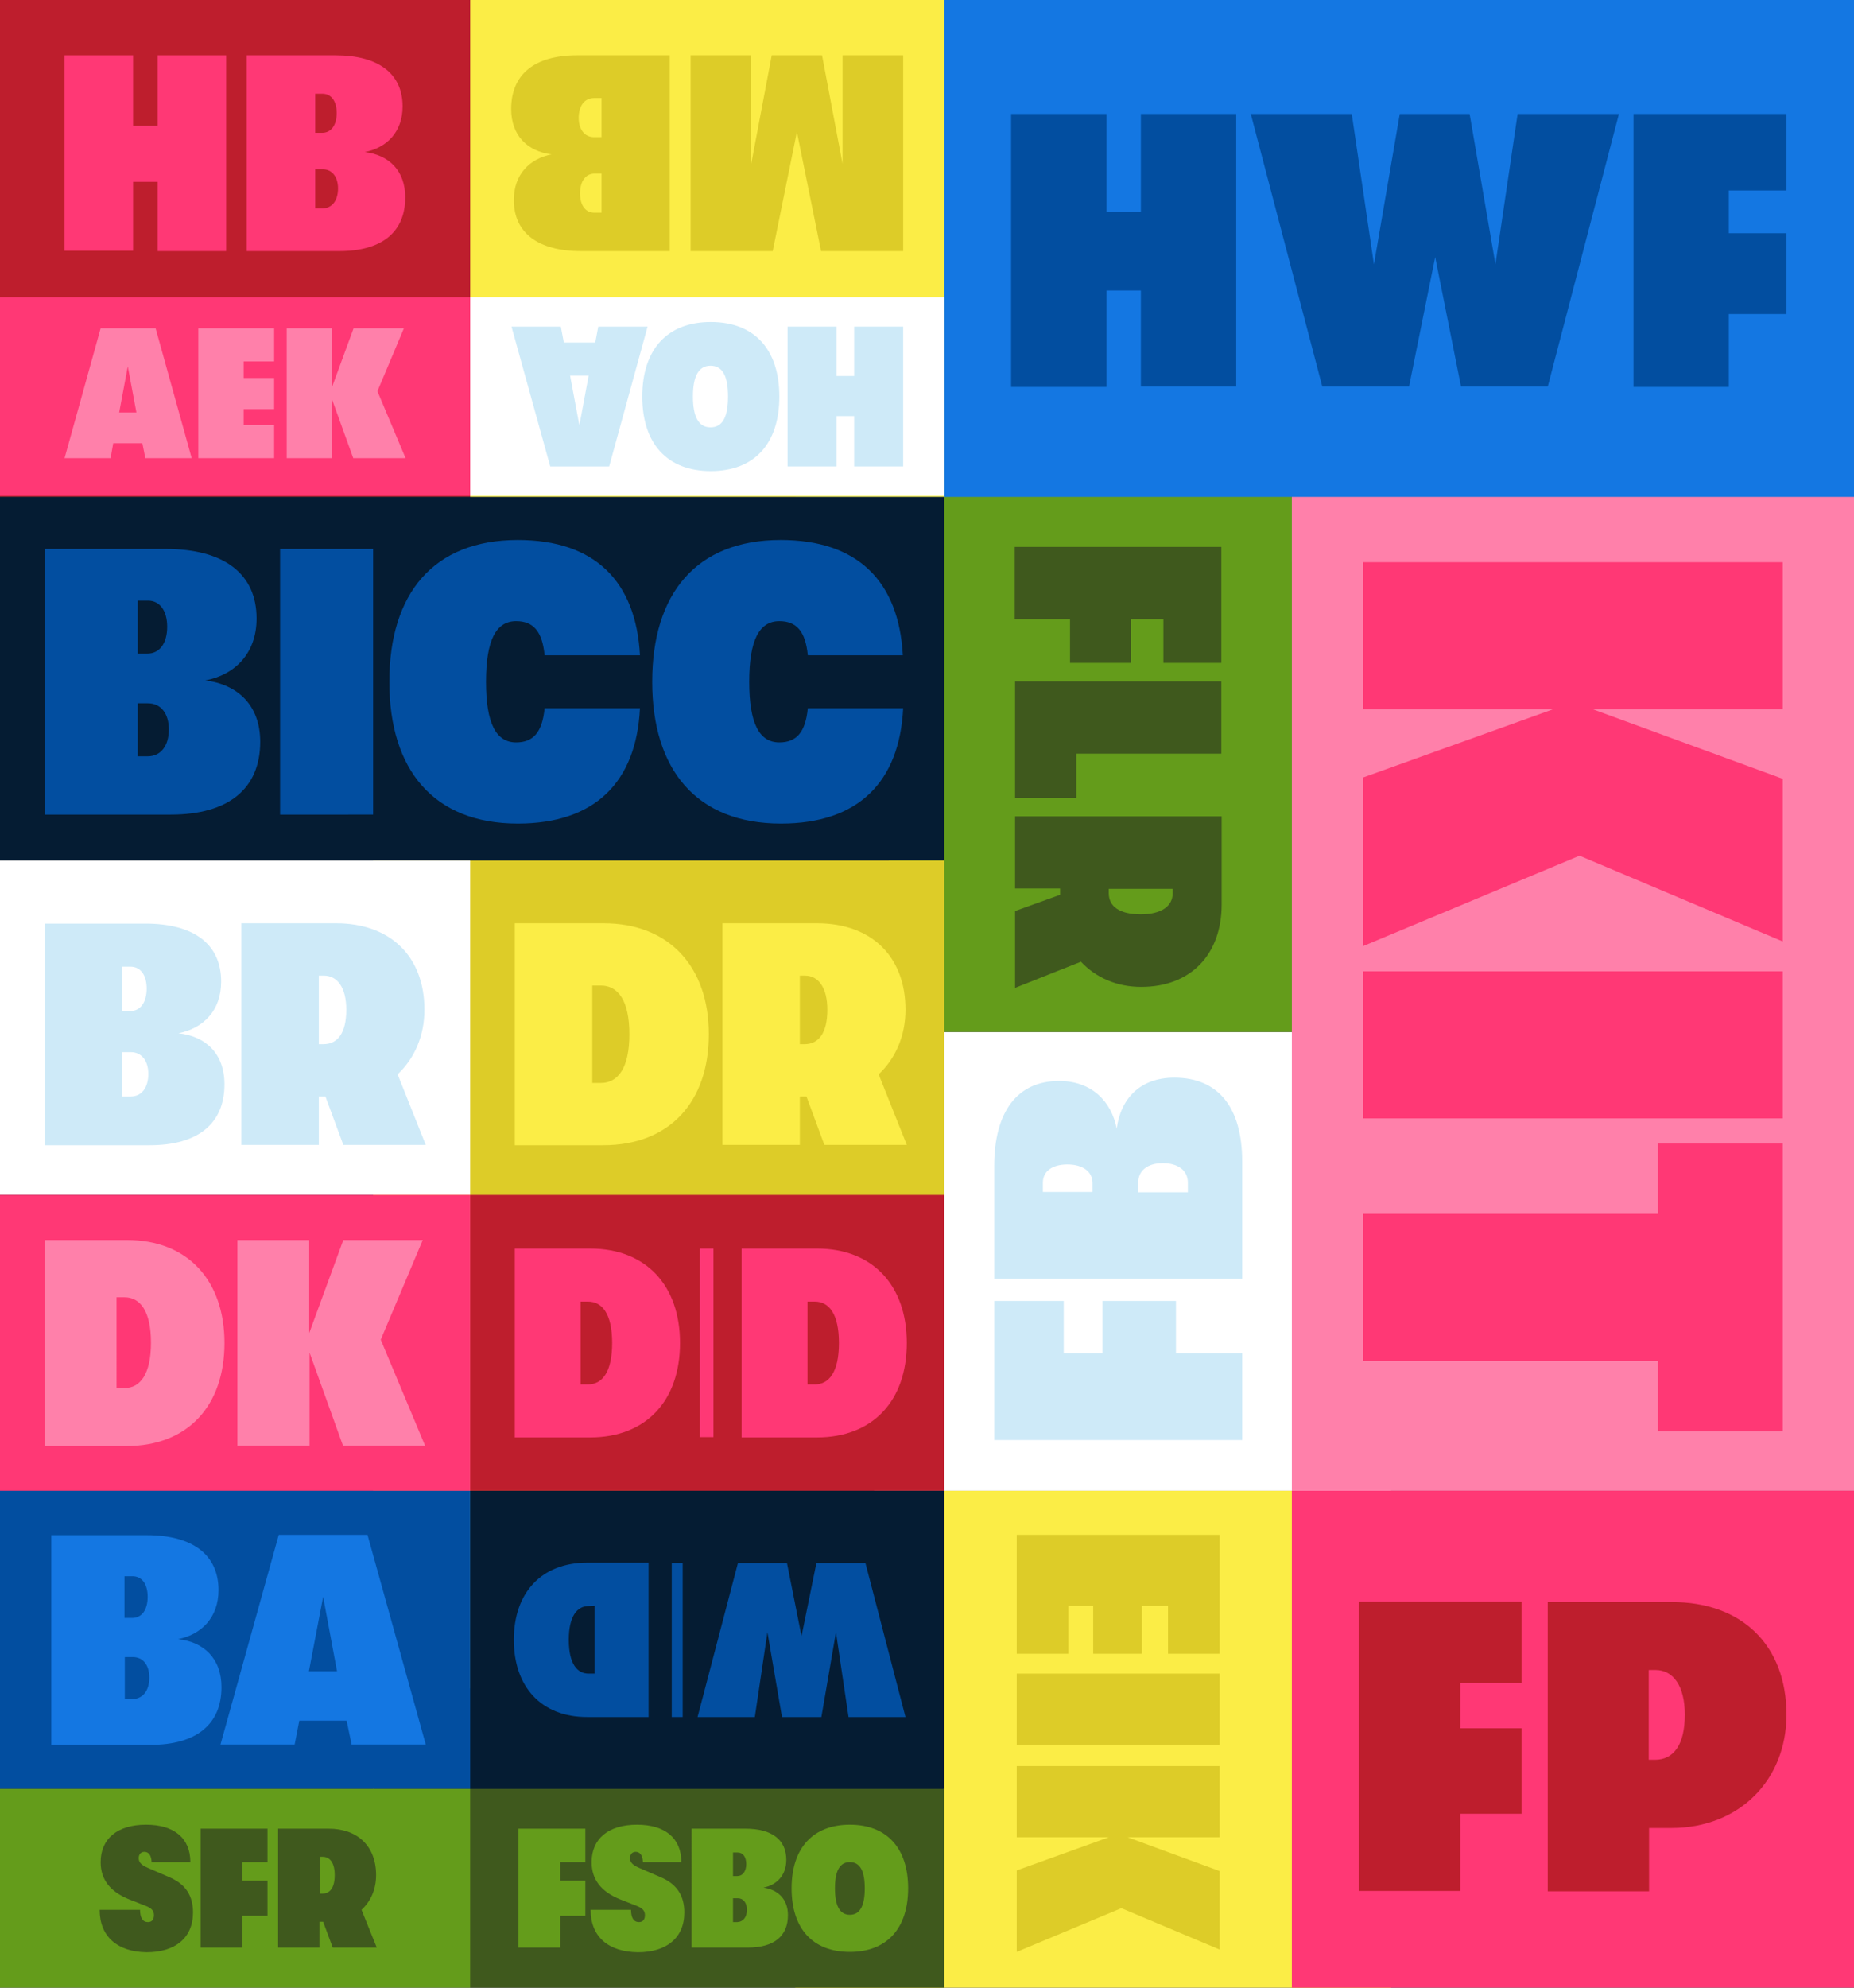 <?xml version="1.0" encoding="utf-8"?>
<!-- Generator: Adobe Illustrator 26.4.1, SVG Export Plug-In . SVG Version: 6.00 Build 0)  -->
<svg version="1.1" id="Layer_1" xmlns="http://www.w3.org/2000/svg" xmlns:xlink="http://www.w3.org/1999/xlink" x="0px" y="0px"
	 viewBox="0 0 560 600" style="enable-background:new 0 0 560 600;" xml:space="preserve">
<rect x="0" y="0" width="560" height="600" fill="#333333" stroke="none"/>
<style type="text/css">
	.st0{fill:#FBED46;}
	.st1{fill:#3F591D;}
	.st2{fill:#1477E2;}
	.st3{fill:#FFFFFF;}
	.st4{fill:#649C1B;}
	.st5{fill:#DDCC28;}
	.st6{fill:#BE1E2D;}
	.st7{fill:#FF3875;}
	.st8{fill:#FF80AA;}
	.st9{fill:#051C33;}
	.st10{fill:#024EA0;}
	.st11{fill:#CEEAF8;}
</style>
<g>
	<g>
		<g>
			<rect x="240.2" y="450" class="st0" width="180" height="150"/>
			<polygon class="st1" points="142,540 208.9,510 285.2,540 285.2,600 142,600 			"/>
			<rect x="240.3" class="st2" width="319.7" height="169.7"/>
			<rect x="264" y="311.5" class="st3" width="156.2" height="138.5"/>
			<g id="Layer_2_00000173856942063227400170000008169293440833625235_">
				<g id="Layer_1-2">
					<rect x="268.5" y="150" class="st4" width="121.7" height="161.5"/>
					<rect x="142" class="st0" width="143.2" height="150"/>
					<polygon class="st5" points="112.7,259.7 285.2,259.7 285.2,360.7 112.7,540 					"/>
					<rect y="259.7" class="st3" width="142" height="101"/>
					<polygon class="st0" points="285.3,150 142,150 142,0 					"/>
					<polygon class="st6" points="0,0 142,0 100.4,107.8 0,150 					"/>
					<rect x="390.2" y="450" class="st7" width="169.8" height="150"/>
					<rect x="390.2" y="150" class="st8" width="169.8" height="300"/>
				</g>
			</g>
			<polygon class="st6" points="142,0 142,150 0,150 			"/>
			<rect x="142" y="450" class="st9" width="143.2" height="90"/>
			<rect x="142" y="360.7" class="st6" width="143.2" height="89.3"/>
			<rect y="150" class="st9" width="285.2" height="109.7"/>
			<rect y="450" class="st10" width="142" height="90"/>
			<rect x="142" y="89.7" class="st3" width="143.2" height="60"/>
		</g>
		<rect y="89.7" class="st7" width="142" height="60"/>
	</g>
	<g>
		<path class="st11" d="M300.3,434.8v-42.1h21v15.8H333v-15.8h22.2v15.8h20v26.2h-74.9V434.8z"/>
		<path class="st11" d="M354.7,325.3c13.3,0,20.5,9,20.5,25.3V386h-74.9v-34c0-16.6,7.1-25.7,19.6-25.7c9.8,0,15.8,6.1,17.4,14.4
			C338.5,331.6,344.4,325.3,354.7,325.3z M315,359.8h15v-2.7c0-3.4-2.9-5.6-7.6-5.6c-4.5,0-7.4,2-7.4,5.5V359.8z M351.2,351.1
			c-4.5,0-7.4,2.2-7.4,5.9v2.9h15V357C358.8,353.3,355.8,351.1,351.2,351.1z"/>
	</g>
	<path class="st5" d="M368.4,463.3v35.9h-15.6v-14.5h-7.9v14.5h-14.7v-14.5h-7.5v14.5h-15.6v-35.9H368.4z"/>
	<path class="st5" d="M368.4,505.2v21.5h-61.3v-21.5H368.4z"/>
	<path class="st5" d="M307.1,564.6l27.8-10h-27.8v-21.5h61.3v21.5h-27.8l27.8,10.2v23.7L338.7,576l-31.6,13.2V564.6z"/>
	<g>
		<path class="st7" d="M411.7,234.7l57.4-20.6h-57.4v-44.4h126.8v44.4h-57.4l57.4,21v49.1l-61.4-25.9l-65.4,27.3V234.7z"/>
		<path class="st7" d="M538.5,293.2v44.4H411.7v-44.4H538.5z"/>
		<path class="st7" d="M500.8,366.4v-21.2h37.7V432h-37.7v-21.2h-89.1v-44.4H500.8z"/>
	</g>
	<g>
		<path class="st7" d="M19.5,16.7h20.7V38h7.4V16.7h20.7v59.1H47.6V54.9h-7.4v20.8H19.5V16.7z"/>
		<path class="st7" d="M122.4,59.6c0,10.5-7.1,16.2-19.9,16.2h-28V16.7h26.8c13.1,0,20.3,5.6,20.3,15.4c0,7.8-4.8,12.5-11.4,13.8
			C117.5,46.8,122.4,51.5,122.4,59.6z M95.2,28.3v11.8h2.1c2.7,0,4.4-2.3,4.4-6c0-3.5-1.6-5.8-4.3-5.8H95.2z M102.1,56.9
			c0-3.5-1.8-5.8-4.6-5.8h-2.3v11.8h2.2C100.3,62.9,102.1,60.5,102.1,56.9z"/>
	</g>
	<path class="st6" d="M410.6,483.5h49V508h-18.5v13.7h18.5v25.8h-18.5v23.3h-30.6v-87.3H410.6z"/>
	<path class="st6" d="M539.6,517.6c0,19.7-14.2,34.2-34.8,34.2h-6.7v19.1h-30.6v-87.3h37.3C526,483.5,539.6,496.5,539.6,517.6z
		 M508.9,517.6c0-8.7-3.5-13.5-8.9-13.5h-2v27.1h1.9C505.5,531.2,508.9,526.7,508.9,517.6z"/>
	<g>
		<g>
			<path class="st10" d="M305.4,34.4h28.8V64h10.4V34.4h28.8v82.3h-28.8v-29h-10.4v29.1h-28.8V34.4z"/>
			<path class="st10" d="M377.8,34.4h30.5l6.7,45.4l7.8-45.4h21.1l7.8,45.4l6.7-45.4H489l-21.5,82.3h-26.2l-7.8-39.1l-7.9,39.1
				h-26.2L377.8,34.4z"/>
			<path class="st10" d="M493.4,34.4h46.2v23.1h-17.4v12.9h17.4v24.4h-17.4v22h-28.8L493.4,34.4L493.4,34.4z"/>
		</g>
	</g>
	<path class="st8" d="M43,133.8h-8.8l-0.8,4.5H19.5l10.9-39.2H47l10.9,39.2h-14L43,133.8z M41.2,124.5l-2.6-13.9L36,124.5H41.2z"/>
	<path class="st8" d="M59.9,99.1h22.9v10h-9.2v5h9.2v9.4h-9.2v4.8h9.2v10H59.9V99.1z"/>
	<path class="st8" d="M106.7,138.3l-6.4-17.7v17.7H86.6V99.1h13.7v17.7l6.5-17.7H122l-8,19l8.5,20.2H106.7z"/>
	<path class="st1" d="M368.9,165.1v35h-17.5v-13.2h-9.8v13.2h-18.4v-13.2h-16.7v-21.8H368.9z"/>
	<path class="st1" d="M368.9,205.7v21.8h-43.8v13.3h-18.5v-35.1L368.9,205.7L368.9,205.7z"/>
	<path class="st1" d="M320.2,270.1v-1.9h-13.6v-21.8H369V273c0,15.1-9.3,24.9-24.3,24.9c-7.4,0-13.7-2.8-18.2-7.6l-19.9,7.9V275
		L320.2,270.1z M354.2,268.3h-19.3v1.3c0,4,3.2,6.4,9.7,6.4c6.2,0,9.6-2.5,9.6-6.3L354.2,268.3L354.2,268.3z"/>
	<path class="st5" d="M272.8,75.8H248l-7.3-36l-7.3,36h-24.8V16.7h18.3v32.8l6.2-32.8h15.2l6.2,32.8V16.7h18.3V75.8z"/>
	<path class="st5" d="M154.4,32.9c0-10.5,7.1-16.2,19.9-16.2h28v59.1h-26.8c-13.1,0-20.3-5.6-20.3-15.4c0-7.8,4.8-12.5,11.4-13.8
		C159.4,45.7,154.4,41,154.4,32.9z M181.7,64.2V52.4h-2.1c-2.7,0-4.4,2.3-4.4,6c0,3.5,1.6,5.8,4.3,5.8
		C179.5,64.2,181.7,64.2,181.7,64.2z M174.8,35.6c0,3.5,1.8,5.8,4.6,5.8h2.3V29.6h-2.2C176.5,29.6,174.8,32,174.8,35.6z"/>
	<g>
		<path class="st11" d="M272.8,140.8H258v-15.2h-5.3v15.2h-14.8V98.6h14.8v14.9h5.3V98.6h14.8V140.8z"/>
		<path class="st11" d="M235.4,119.7c0,14.3-7.6,22.5-20.7,22.5c-13.1,0-20.7-8.2-20.7-22.5s7.6-22.5,20.7-22.5
			C227.8,97.2,235.4,105.4,235.4,119.7z M209.3,119.7c0,6.1,1.7,9.3,5.3,9.3c3.7,0,5.3-3.2,5.3-9.3c0-6.1-1.6-9.3-5.3-9.3
			C211,110.4,209.3,113.6,209.3,119.7z"/>
		<path class="st11" d="M170.3,103.4h9.5l0.9-4.8h14.9L184,140.8h-17.8l-11.7-42.2h14.9L170.3,103.4z M172.2,113.4l2.8,15l2.8-15
			C177.8,113.4,172.2,113.4,172.2,113.4z"/>
	</g>
	<path class="st11" d="M67.8,327.3c0,11.9-8,18.4-22.6,18.4H13.5v-66.9h30.4c14.8,0,22.9,6.3,22.9,17.5c0,8.8-5.4,14.1-12.9,15.6
		C62.2,312.8,67.8,318.1,67.8,327.3z M36.9,291.8v13.4h2.4c3.1,0,5-2.6,5-6.8c0-4-1.8-6.6-4.9-6.6H36.9z M44.8,324.2
		c0-4-2-6.6-5.3-6.6h-2.6V331h2.5C42.8,331,44.8,328.3,44.8,324.2z"/>
	<path class="st11" d="M98.3,331h-2v14.6H72.9v-66.9h28.6c16.3,0,26.7,9.9,26.7,26.1c0,7.9-3,14.7-8.1,19.5l8.5,21.3h-24.9L98.3,331
		z M96.3,294.5v20.7h1.4c4.3,0,6.9-3.4,6.9-10.4c0-6.7-2.7-10.3-6.8-10.3L96.3,294.5L96.3,294.5z"/>
	<path class="st0" d="M155.5,278.7h26.8c19.8,0,31.8,13.1,31.8,33.5c0,20.5-11.9,33.5-31.9,33.5h-26.7L155.5,278.7L155.5,278.7z
		 M181.5,326.9c5.1,0,8.6-4.4,8.6-14.7s-3.5-14.7-8.6-14.7h-2.6v29.4L181.5,326.9L181.5,326.9z"/>
	<path class="st0" d="M243.6,331h-2v14.6h-23.4v-66.9h28.6c16.3,0,26.7,9.9,26.7,26.1c0,7.9-3,14.7-8.1,19.5l8.5,21.3H249L243.6,331
		z M241.6,294.5v20.7h1.4c4.3,0,6.9-3.4,6.9-10.4c0-6.7-2.7-10.3-6.8-10.3L241.6,294.5L241.6,294.5z"/>
	<path class="st10" d="M78.6,223.9c0,14.2-9.6,22-27,22h-38v-80.2H50c17.8,0,27.5,7.6,27.5,21c0,10.5-6.5,17-15.5,18.7
		C71.8,206.6,78.6,212.9,78.6,223.9z M41.6,181.3v16h2.9c3.7,0,6-3.1,6-8.1c0-4.8-2.2-7.9-5.8-7.9H41.6z M51,220.2
		c0-4.8-2.4-7.9-6.3-7.9h-3.1v16h3C48.6,228.3,51,225.1,51,220.2z"/>
	<path class="st10" d="M84.6,165.7h28.1v80.2H84.6V165.7z"/>
	<path class="st10" d="M117.6,205.8c0-26.6,13.3-42.8,38.8-42.8c23.4,0,35.7,12.6,36.9,34.8h-28.8c-0.7-7.2-3.4-10.3-8.6-10.3
		c-6.1,0-9.1,5.8-9.1,18.3s3,18.3,9.1,18.3c5.2,0,7.9-3.1,8.6-10.3h28.8c-1.1,22.2-13.5,34.8-36.9,34.8
		C130.9,248.6,117.6,232.3,117.6,205.8z"/>
	<path class="st10" d="M197,205.8c0-26.6,13.3-42.8,38.8-42.8c23.4,0,35.7,12.6,36.9,34.8H244c-0.7-7.2-3.4-10.3-8.6-10.3
		c-6.1,0-9.1,5.8-9.1,18.3s3,18.3,9.1,18.3c5.2,0,7.9-3.1,8.6-10.3h28.8c-1.1,22.2-13.5,34.8-36.9,34.8
		C210.3,248.6,197,232.3,197,205.8z"/>
	<g>
		<path class="st7" d="M155.5,376.9h22.8c16.8,0,27.1,11.1,27.1,28.5s-10.2,28.5-27.2,28.5h-22.7L155.5,376.9L155.5,376.9z
			 M177.6,417.9c4.3,0,7.3-3.7,7.3-12.5s-3-12.5-7.3-12.5h-2.2v25H177.6z"/>
		<path class="st7" d="M211.4,376.9h4.1v56.9h-4.1V376.9z"/>
		<path class="st7" d="M224,376.9h22.8c16.8,0,27.1,11.1,27.1,28.5s-10.2,28.5-27.2,28.5H224V376.9z M246.1,417.9
			c4.3,0,7.3-3.7,7.3-12.5s-3-12.5-7.3-12.5h-2.2v25H246.1z"/>
	</g>
	<path class="st10" d="M273.5,518.3h-17.2l-3.8-25.6l-4.4,25.6h-11.9l-4.4-25.6l-3.8,25.6h-17.3l12.2-46.5h14.8l4.4,22.1l4.5-22.1
		h14.8L273.5,518.3z"/>
	<path class="st10" d="M206.2,518.3h-3.3v-46.5h3.3V518.3z"/>
	<path class="st10" d="M195.9,518.3h-18.6c-13.8,0-22.1-9.1-22.1-23.3c0-14.2,8.3-23.3,22.2-23.3h18.5L195.9,518.3L195.9,518.3z
		 M177.8,484.8c-3.5,0-6,3.1-6,10.2c0,7.2,2.5,10.2,6,10.2h1.8v-20.5L177.8,484.8L177.8,484.8z"/>
	<g>
		<path class="st4" d="M156.6,552h20.2v10.1h-7.6v5.6h7.6v10.6h-7.6v9.6h-12.6L156.6,552L156.6,552z"/>
		<path class="st4" d="M178.4,576.5h12.2c0,2.4,0.8,3.7,2.4,3.7c1.2,0,1.8-0.8,1.8-2.1s-0.7-2.1-2.5-2.8l-5.1-2
			c-5.6-2.3-8.5-5.9-8.5-11.2c0-7,5-11.3,13.7-11.3c8.4,0,13.4,4,13.4,11.3h-11.6c-0.1-2.1-0.9-3.1-2.2-3.1c-1.1,0-1.7,0.8-1.7,1.9
			c0,1.3,0.8,2.1,2.9,3l6.7,2.9c4.7,2.1,6.8,5.6,6.8,10.5c0,7.7-5.4,12-14,12C183.7,589.2,178.4,584.6,178.4,576.5z"/>
		<path class="st4" d="M238,578.1c0,6.4-4.3,9.8-12.1,9.8h-17V552h16.3c8,0,12.3,3.4,12.3,9.4c0,4.7-2.9,7.6-6.9,8.4
			C234.9,570.4,238,573.2,238,578.1z M221.4,559.1v7.2h1.3c1.6,0,2.7-1.4,2.7-3.6c0-2.2-1-3.5-2.6-3.5h-1.4V559.1z M225.6,576.5
			c0-2.2-1.1-3.5-2.8-3.5h-1.4v7.2h1.3C224.5,580.1,225.6,578.7,225.6,576.5z"/>
		<path class="st4" d="M239.1,570c0-12.2,6.5-19.2,17.6-19.2s17.6,7,17.6,19.2s-6.5,19.2-17.6,19.2
			C245.5,589.2,239.1,582.2,239.1,570z M261.2,570c0-5.2-1.4-7.9-4.5-7.9s-4.5,2.7-4.5,7.9s1.4,8,4.5,8
			C259.8,578,261.2,575.2,261.2,570z"/>
	</g>
	<rect y="360.7" class="st7" width="142" height="89.3"/>
	<path class="st8" d="M13.5,374.3h24.8c18.4,0,29.5,12.2,29.5,31.1c0,19-11.1,31.1-29.6,31.1H13.5V374.3z M37.6,419
		c4.7,0,8-4.1,8-13.7s-3.3-13.7-8-13.7h-2.4V419H37.6z"/>
	<path class="st8" d="M103.6,436.4l-10.1-28.1v28.1H71.7v-62.1h21.7v28.1l10.3-28.1h24L115,404.4l13.4,32H103.6z"/>
	<path class="st2" d="M66.9,509.3c0,11.2-7.6,17.4-21.4,17.4h-30v-63.3h28.8c14,0,21.7,6,21.7,16.6c0,8.3-5.2,13.4-12.2,14.8
		C61.5,495.6,66.9,500.6,66.9,509.3z M37.6,475.7v12.7h2.3c2.9,0,4.7-2.4,4.7-6.4c0-3.8-1.7-6.2-4.6-6.2h-2.4V475.7z M45.1,506.4
		c0-3.8-1.9-6.2-5-6.2h-2.4v12.7H40C43.2,512.8,45.1,510.3,45.1,506.4z"/>
	<path class="st2" d="M104.7,519.4H90.4l-1.4,7.2H66.6l17.6-63.3H111l17.6,63.3h-22.4L104.7,519.4z M101.8,504.5L97.6,482l-4.3,22.5
		H101.8z"/>
	<rect y="540" class="st4" width="142" height="60"/>
	<g>
		<g>
			<path class="st1" d="M30.1,576.5h12.2c0,2.4,0.8,3.7,2.4,3.7c1.2,0,1.8-0.8,1.8-2.1s-0.7-2.1-2.5-2.8l-5.1-2
				c-5.6-2.3-8.5-5.9-8.5-11.2c0-7,5-11.3,13.7-11.3c8.4,0,13.4,4,13.4,11.3H45.8c-0.1-2.1-0.9-3.1-2.2-3.1c-1.1,0-1.7,0.8-1.7,1.9
				c0,1.3,0.8,2.1,2.9,3l6.7,2.9c4.7,2.1,6.8,5.6,6.8,10.5c0,7.7-5.4,12-14,12C35.5,589.2,30.1,584.6,30.1,576.5z"/>
			<path class="st1" d="M60.6,552h20.2v10.1h-7.6v5.6h7.6v10.6h-7.6v9.6H60.6V552z"/>
			<path class="st1" d="M97.6,580.1h-1.1v7.8H84V552h15.3c8.7,0,14.3,5.3,14.3,14c0,4.3-1.6,7.9-4.4,10.5l4.6,11.4h-13.3L97.6,580.1
				z M96.6,560.5v11.1h0.8c2.3,0,3.7-1.8,3.7-5.6c0-3.6-1.4-5.5-3.6-5.5H96.6z"/>
		</g>
	</g>
</g>
</svg>
